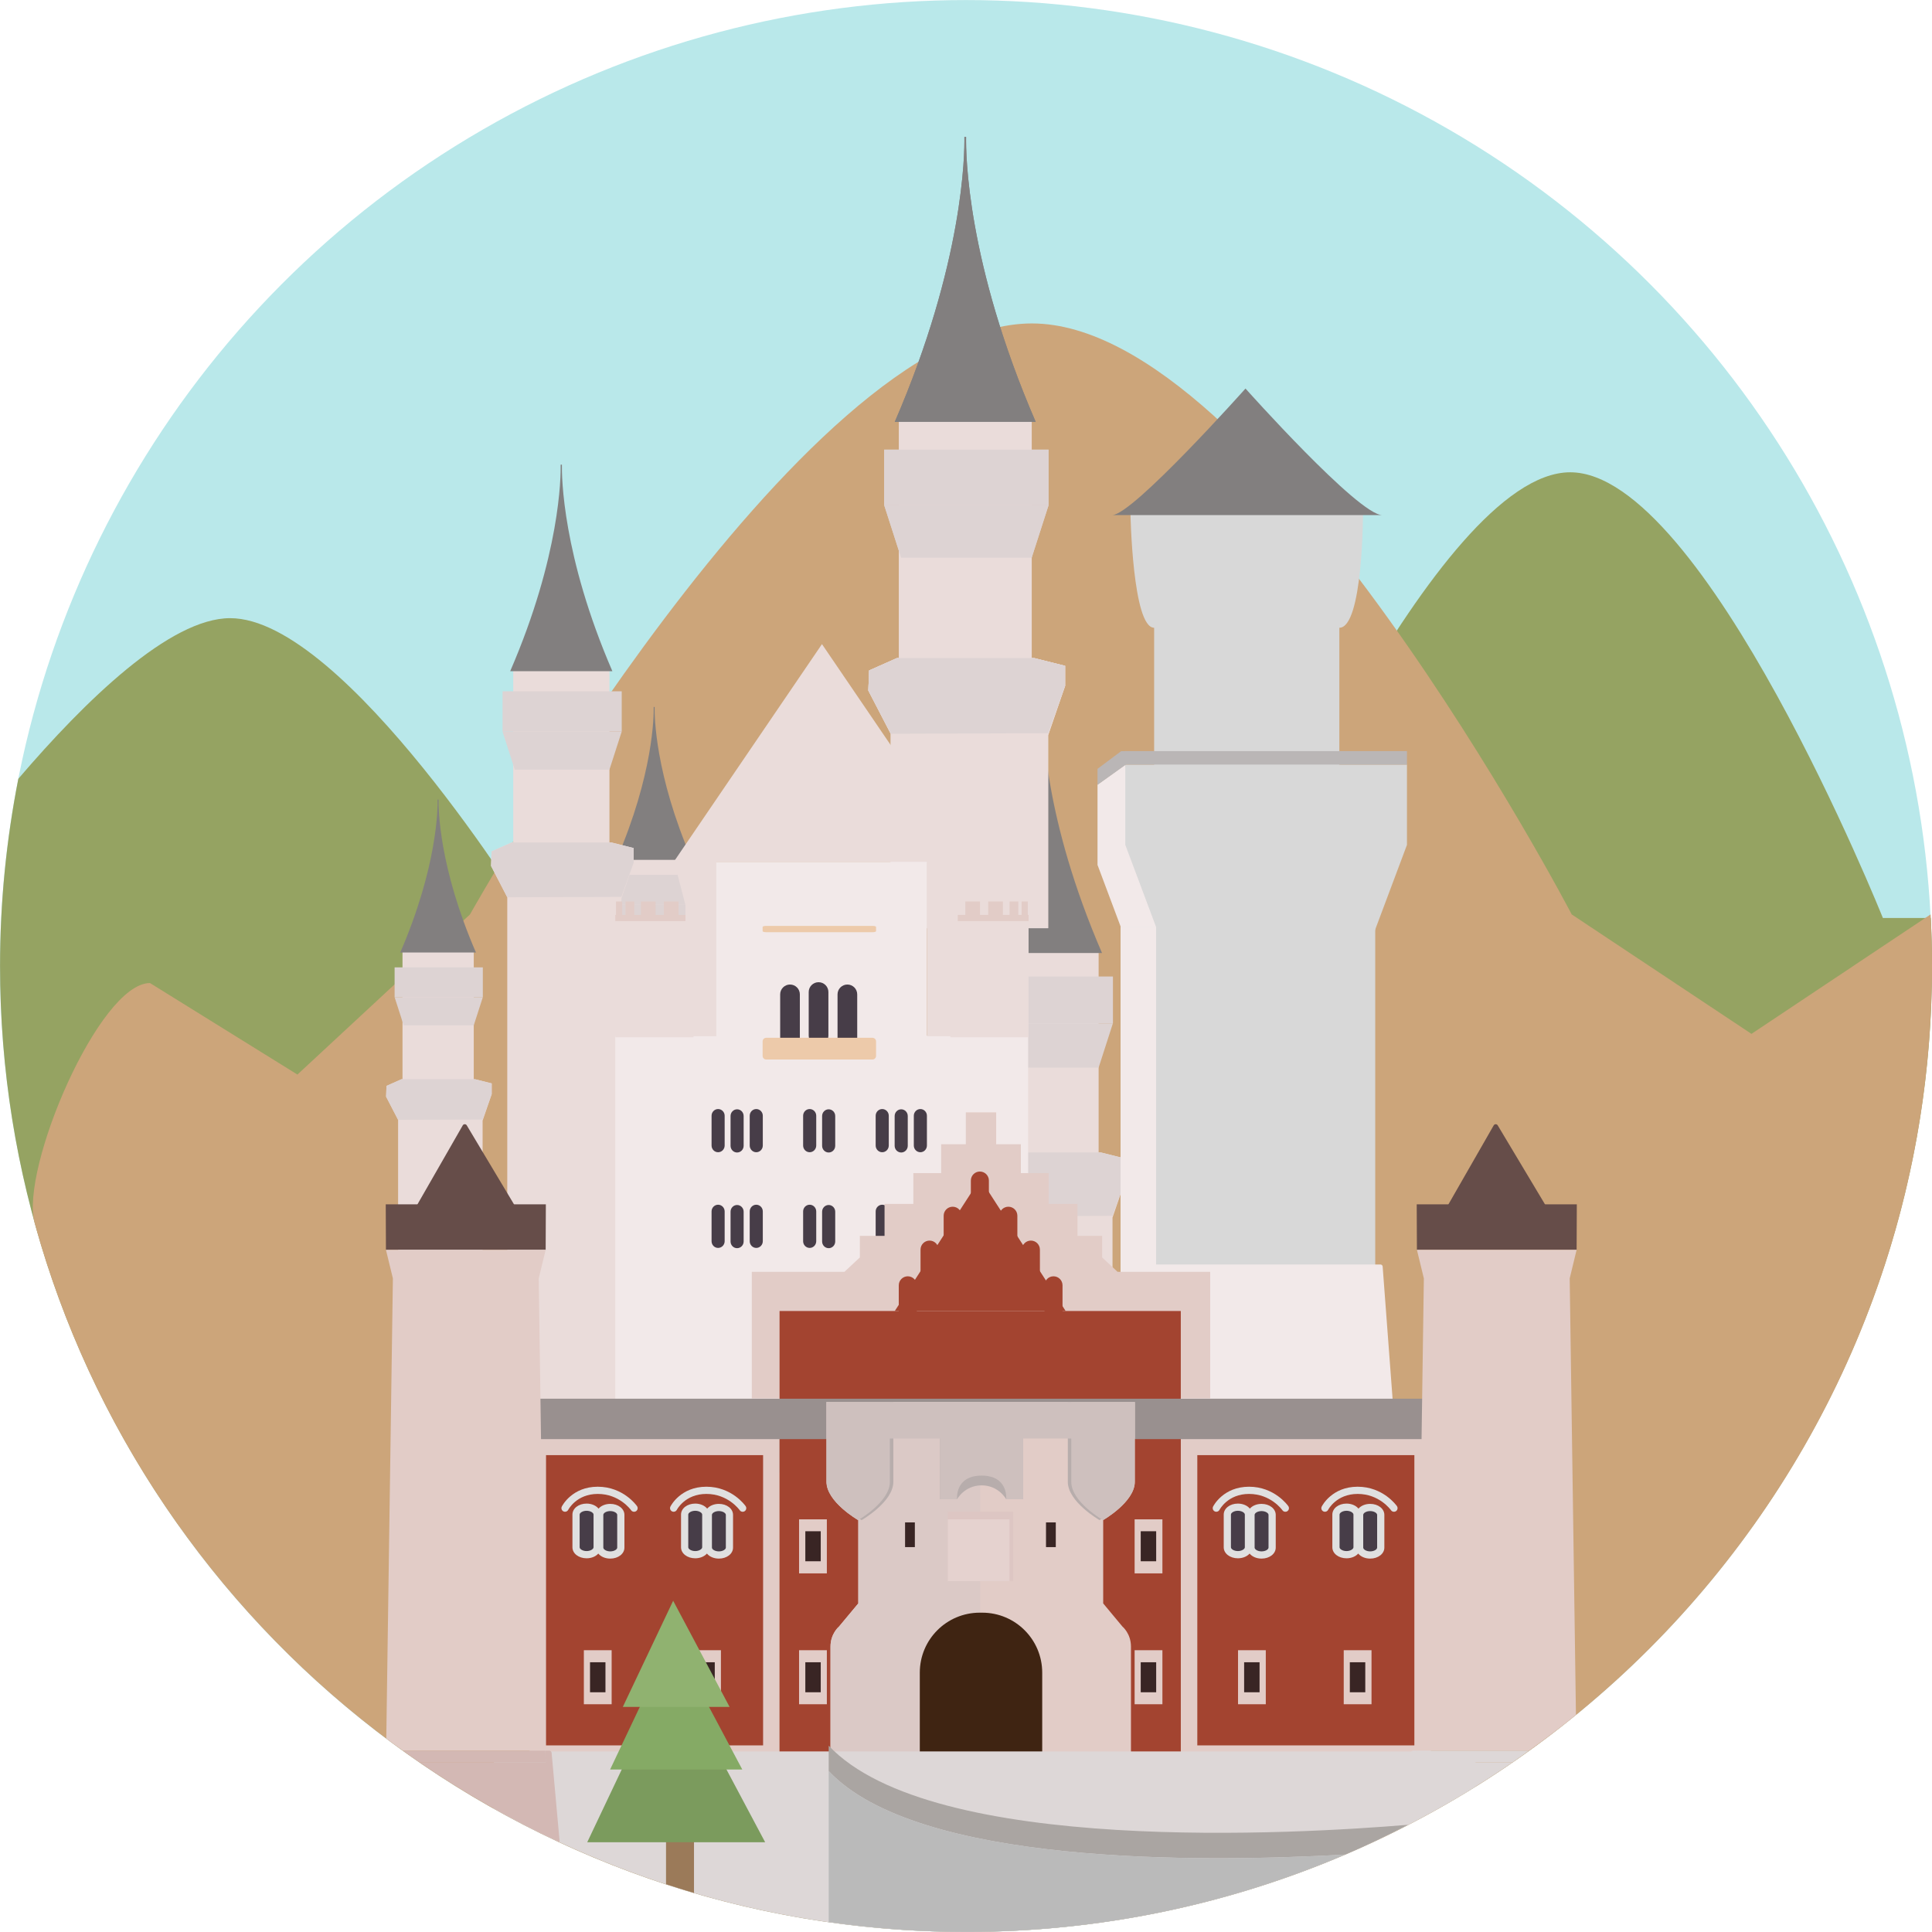 <?xml version="1.0" encoding="iso-8859-1"?>
<!-- Uploaded to: SVG Repo, www.svgrepo.com, Generator: SVG Repo Mixer Tools -->
<svg version="1.1" id="Layer_1" xmlns="http://www.w3.org/2000/svg" xmlns:xlink="http://www.w3.org/1999/xlink" 
	 viewBox="0 0 473.688 473.688" xml:space="preserve">
<circle style="fill:#B9E8EA;" cx="236.827" cy="236.842" r="236.827"/>
<path style="fill:#A0D2DC;" d="M43.895,374.081c42.938,60.252,113.332,99.589,192.951,99.589
	c79.627,0,150.017-39.337,192.958-99.589H43.895z"/>
<path style="fill:#95A362;" d="M473.393,225.074h-11.746c0,0-43.809-109.278-76.661-109.278c-32.86,0-79.791,109.278-79.791,109.278
	H129.958c0,0-45.369-73.513-73.531-73.513c-14.749,0-35.504,20.171-51.931,39.381c-2.917,14.85-4.484,30.186-4.484,45.888
	c0,51.176,16.286,98.523,43.884,137.25H429.8c27.598-38.727,43.884-86.074,43.884-137.25
	C473.688,232.886,473.583,228.967,473.393,225.074z"/>
<path style="fill:#CCA57A;" d="M473.344,224.195l-43.914,29.292l-44.078-29.292c0,0-75.633-144.894-132.358-144.894
	c-56.733,0-137.758,144.894-137.758,144.894L72.922,263.46l-36.147-22.437c-12.468,0-31.917,45.653-28.282,58.842
	c27.598,100.202,119.386,173.808,228.353,173.808c130.807,0,236.842-106.039,236.842-236.838
	C473.688,232.59,473.565,228.38,473.344,224.195z"/>
<rect x="151.666" y="210.291" style="fill:#EADCDA;" width="17.468" height="32.426"/>
<path style="fill:#827F7F;" d="M169.661,210.826c-9.095-21.028-9.199-35.343-9.158-37.489h-0.232
	c0.045,2.147-0.064,16.465-9.158,37.489H169.661z"/>
<polygon style="fill:#EADCDA;" points="169.47,241.906 151.393,241.906 147.739,243.536 147.638,246.176 150.581,251.86 
	150.581,344.878 171.295,344.878 171.295,252.062 173.531,245.563 173.531,242.923 "/>
<g>
	<polygon style="fill:#DDD3D3;" points="169.47,241.906 151.393,241.906 147.739,243.536 147.638,246.176 150.581,251.86 
		171.295,251.793 173.531,245.563 173.531,242.923 	"/>
	<rect x="149.733" y="214.48" style="fill:#DDD3D3;" width="21.622" height="7.311"/>
	<polygon style="fill:#DDD3D3;" points="149.729,221.79 151.95,228.697 169.133,228.697 171.351,221.79 	"/>
</g>
<rect x="241.894" y="232.841" style="fill:#EADCDA;" width="27.467" height="50.997"/>
<g>
	<path style="fill:#D8D8D8;" d="M255.417,174.257l0.015,0.445C255.428,174.41,255.417,174.257,255.417,174.257z"/>
	<path style="fill:#D8D8D8;" d="M255.791,174.702l0.015-0.445C255.802,174.257,255.791,174.41,255.791,174.702z"/>
</g>
<path style="fill:#827F7F;" d="M270.195,233.664c-14.304-33.069-14.472-55.585-14.409-58.962h-0.359
	c0.067,3.377-0.097,25.893-14.409,58.962H270.195z"/>
<polygon style="fill:#EADCDA;" points="269.896,282.555 241.464,282.555 235.713,285.105 235.556,289.26 240.189,298.205 
	240.189,338.45 272.768,338.45 272.768,298.523 276.283,288.302 276.283,284.148 "/>
<g>
	<polygon style="fill:#DDD3D3;" points="269.896,282.555 241.464,282.555 235.713,285.105 235.556,289.26 240.189,298.205 
		272.768,298.096 276.283,288.302 276.283,284.148 	"/>
	<rect x="238.843" y="239.422" style="fill:#DDD3D3;" width="34.03" height="11.495"/>
	<polygon style="fill:#DDD3D3;" points="238.843,250.91 242.339,261.77 269.358,261.77 272.858,250.91 	"/>
</g>
<rect id="SVGCleanerId_0" x="220.41" y="102.453" style="fill:#EADCDA;" width="32.546" height="60.432"/>
<path id="SVGCleanerId_1" style="fill:#D8D8D8;" d="M236.427,33.058l0.019,0.527C236.438,33.237,236.427,33.058,236.427,33.058z"/>
<path id="SVGCleanerId_2" style="fill:#D8D8D8;" d="M236.868,33.585l0.019-0.527C236.887,33.058,236.876,33.237,236.868,33.585z"/>
<path id="SVGCleanerId_3" style="fill:#827F7F;" d="M253.936,103.44c-16.948-39.176-17.146-65.85-17.067-69.855h-0.423
	c0.075,4.005-0.12,30.679-17.064,69.855H253.936z"/>
<polygon style="fill:#EADCDA;" points="253.581,161.355 219.898,161.355 213.092,164.384 212.898,169.302 218.387,179.896 
	218.387,227.576 256.984,227.576 256.984,180.274 261.142,168.169 261.142,163.247 "/>
<polygon style="fill:#DDD3D3;" points="253.581,161.355 219.898,161.355 213.092,164.384 212.898,169.302 218.387,179.896 
	256.984,179.773 261.142,168.169 261.142,163.247 "/>
<rect id="SVGCleanerId_4" x="216.783" y="110.246" style="fill:#DDD3D3;" width="40.298" height="13.623"/>
<polygon style="fill:#DDD3D3;" points="216.791,123.87 220.93,136.738 252.949,136.738 257.088,123.87 "/>
<g>
	<rect id="SVGCleanerId_0_1_" x="220.41" y="102.453" style="fill:#EADCDA;" width="32.546" height="60.432"/>
</g>
<g>
	<path id="SVGCleanerId_1_1_" style="fill:#D8D8D8;" d="M236.427,33.058l0.019,0.527C236.438,33.237,236.427,33.058,236.427,33.058z
		"/>
</g>
<g>
	<path id="SVGCleanerId_2_1_" style="fill:#D8D8D8;" d="M236.868,33.585l0.019-0.527C236.887,33.058,236.876,33.237,236.868,33.585z
		"/>
</g>
<g>
	<path id="SVGCleanerId_3_1_" style="fill:#827F7F;" d="M253.936,103.44c-16.948-39.176-17.146-65.85-17.067-69.855h-0.423
		c0.075,4.005-0.12,30.679-17.064,69.855H253.936z"/>
</g>
<polygon style="fill:#EADCDA;" points="253.581,161.355 219.898,161.355 213.092,164.384 212.898,169.302 218.387,179.896 
	218.387,227.576 256.984,227.576 256.984,180.274 261.142,168.169 261.142,163.247 "/>
<polygon style="fill:#DDD3D3;" points="253.581,161.355 219.898,161.355 213.092,164.384 212.898,169.302 218.387,179.896 
	256.984,179.773 261.142,168.169 261.142,163.247 "/>
<g>
	<rect id="SVGCleanerId_4_1_" x="216.783" y="110.246" style="fill:#DDD3D3;" width="40.298" height="13.623"/>
</g>
<polygon style="fill:#DDD3D3;" points="216.791,123.87 220.93,136.738 252.949,136.738 257.088,123.87 "/>
<rect x="125.833" y="163.849" style="fill:#EADCDA;" width="23.593" height="43.798"/>
<path style="fill:#827F7F;" d="M150.144,164.567c-12.285-28.398-12.427-47.739-12.374-50.641h-0.307
	c0.056,2.898-0.086,22.239-12.374,50.641H150.144z"/>
<polygon style="fill:#EADCDA;" points="149.882,206.552 125.466,206.552 120.53,208.747 120.392,212.311 124.371,219.995 
	124.371,345.638 152.35,345.638 152.35,220.268 155.368,211.488 155.368,207.924 "/>
<g>
	<polygon style="fill:#DDD3D3;" points="149.882,206.552 125.466,206.552 120.53,208.747 120.392,212.311 124.371,219.995 
		152.35,219.902 155.368,211.488 155.368,207.924 	"/>
	<rect x="123.219" y="169.492" style="fill:#DDD3D3;" width="29.217" height="9.876"/>
	<polygon style="fill:#DDD3D3;" points="123.211,179.376 126.218,188.703 149.422,188.703 152.429,179.376 	"/>
</g>
<rect x="98.687" y="232.99" style="fill:#EADCDA;" width="17.468" height="32.426"/>
<path style="fill:#827F7F;" d="M116.69,233.529c-9.102-21.028-9.203-35.343-9.166-37.489h-0.228
	c0.041,2.15-0.067,16.465-9.158,37.489H116.69z"/>
<polygon style="fill:#EADCDA;" points="116.491,264.612 98.418,264.612 94.761,266.239 94.664,268.879 97.607,274.563 
	97.607,367.585 118.324,367.585 118.324,274.769 120.553,268.27 120.553,265.629 "/>
<g>
	<polygon style="fill:#DDD3D3;" points="116.491,264.612 98.418,264.612 94.761,266.239 94.664,268.879 97.607,274.563 
		118.324,274.496 120.553,268.27 120.553,265.629 	"/>
	<rect x="96.75" y="237.179" style="fill:#DDD3D3;" width="21.63" height="7.311"/>
	<polygon style="fill:#DDD3D3;" points="96.75,244.493 98.972,251.4 116.155,251.4 118.38,244.493 	"/>
</g>
<rect x="150.854" y="253.895" style="fill:#F2E9E9;" width="101.23" height="89.301"/>
<g>
	<path style="fill:#473D48;" d="M176.063,271.916c-0.883,0-1.601,0.737-1.601,1.642v7.3c0,0.909,0.714,1.645,1.601,1.645
		c0.886,0,1.608-0.737,1.608-1.645v-7.3C177.671,272.652,176.949,271.916,176.063,271.916z"/>
	<path style="fill:#473D48;" d="M185.419,271.916c-0.883,0-1.604,0.737-1.604,1.642v7.3c0,0.909,0.718,1.645,1.604,1.645
		s1.604-0.737,1.604-1.645v-7.3C187.024,272.652,186.306,271.916,185.419,271.916z"/>
	<path style="fill:#473D48;" d="M180.719,271.979c-0.886,0-1.601,0.737-1.601,1.645v7.3c0,0.909,0.711,1.645,1.601,1.645
		s1.608-0.737,1.608-1.645v-7.3C182.327,272.72,181.609,271.979,180.719,271.979z"/>
	<path style="fill:#473D48;" d="M216.301,271.916c-0.883,0-1.604,0.737-1.604,1.642v7.3c0,0.909,0.718,1.645,1.604,1.645
		s1.608-0.737,1.608-1.645v-7.3C217.909,272.652,217.187,271.916,216.301,271.916z"/>
	<path style="fill:#473D48;" d="M225.657,271.916c-0.886,0-1.608,0.737-1.608,1.642v7.3c0,0.909,0.718,1.645,1.608,1.645
		s1.604-0.737,1.604-1.645v-7.3C227.261,272.652,226.543,271.916,225.657,271.916z"/>
	<path style="fill:#473D48;" d="M220.96,271.979c-0.886,0-1.608,0.737-1.608,1.645v7.3c0,0.909,0.718,1.645,1.608,1.645
		c0.883,0,1.604-0.737,1.604-1.645v-7.3C222.564,272.72,221.843,271.979,220.96,271.979z"/>
	<path style="fill:#473D48;" d="M198.515,271.916c-0.883,0-1.604,0.737-1.604,1.642v7.3c0,0.909,0.718,1.645,1.604,1.645
		s1.608-0.737,1.608-1.645v-7.3C200.123,272.652,199.402,271.916,198.515,271.916z"/>
	<path style="fill:#473D48;" d="M203.175,271.979c-0.886,0-1.608,0.737-1.608,1.645v7.3c0,0.909,0.718,1.645,1.608,1.645
		s1.604-0.737,1.604-1.645v-7.3C204.779,272.72,204.061,271.979,203.175,271.979z"/>
	<path style="fill:#473D48;" d="M176.063,295.374c-0.883,0-1.601,0.737-1.601,1.645v7.3c0,0.909,0.714,1.645,1.601,1.645
		c0.886,0,1.608-0.737,1.608-1.645v-7.3C177.671,296.111,176.949,295.374,176.063,295.374z"/>
	<path style="fill:#473D48;" d="M185.419,295.374c-0.883,0-1.604,0.737-1.604,1.645v7.3c0,0.909,0.718,1.645,1.604,1.645
		s1.604-0.737,1.604-1.645v-7.3C187.024,296.111,186.306,295.374,185.419,295.374z"/>
	<path style="fill:#473D48;" d="M180.719,295.441c-0.886,0-1.601,0.737-1.601,1.642v7.3c0,0.909,0.711,1.645,1.601,1.645
		s1.608-0.737,1.608-1.645v-7.296C182.327,296.182,181.609,295.441,180.719,295.441z"/>
	<path style="fill:#473D48;" d="M216.301,295.374c-0.883,0-1.604,0.737-1.604,1.645v7.3c0,0.909,0.718,1.645,1.604,1.645
		s1.608-0.737,1.608-1.645v-7.3C217.909,296.111,217.187,295.374,216.301,295.374z"/>
	<path style="fill:#473D48;" d="M225.657,295.374c-0.886,0-1.608,0.737-1.608,1.645v7.3c0,0.909,0.718,1.645,1.608,1.645
		s1.604-0.737,1.604-1.645v-7.3C227.261,296.111,226.543,295.374,225.657,295.374z"/>
	<path style="fill:#473D48;" d="M220.96,295.441c-0.886,0-1.608,0.737-1.608,1.642v7.3c0,0.909,0.718,1.645,1.608,1.645
		c0.883,0,1.604-0.737,1.604-1.645v-7.296C222.564,296.182,221.843,295.441,220.96,295.441z"/>
	<path style="fill:#473D48;" d="M198.515,295.374c-0.883,0-1.604,0.737-1.604,1.645v7.3c0,0.909,0.718,1.645,1.604,1.645
		s1.608-0.737,1.608-1.645v-7.3C200.123,296.111,199.402,295.374,198.515,295.374z"/>
	<path style="fill:#473D48;" d="M203.175,295.441c-0.886,0-1.608,0.737-1.608,1.642v7.3c0,0.909,0.718,1.645,1.608,1.645
		s1.604-0.737,1.604-1.645v-7.296C204.779,296.182,204.061,295.441,203.175,295.441z"/>
</g>
<rect x="233.013" y="225.81" style="fill:#EADCDA;" width="19.173" height="28.507"/>
<g>
	<rect x="233.013" y="224.315" style="fill:#E2CCC7;" width="19.173" height="1.515"/>
	<rect x="250.477" y="221.024" style="fill:#E2CCC7;" width="1.515" height="4.667"/>
	<rect x="247.522" y="221.024" style="fill:#E2CCC7;" width="2.147" height="4.667"/>
	<rect x="242.287" y="221.024" style="fill:#E2CCC7;" width="3.597" height="4.667"/>
	<rect x="236.678" y="221.024" style="fill:#E2CCC7;" width="3.597" height="4.667"/>
</g>
<rect x="150.854" y="225.81" style="fill:#EADCDA;" width="19.173" height="28.507"/>
<g>
	<rect x="150.854" y="224.315" style="fill:#E2CCC7;" width="19.173" height="1.515"/>
	<rect x="151.03" y="221.024" style="fill:#E2CCC7;" width="1.511" height="4.667"/>
	<rect x="153.36" y="221.024" style="fill:#E2CCC7;" width="2.143" height="4.667"/>
	<rect x="157.137" y="221.024" style="fill:#E2CCC7;" width="3.594" height="4.667"/>
	<rect x="162.765" y="221.024" style="fill:#E2CCC7;" width="3.594" height="4.667"/>
</g>
<rect x="174.679" y="211.301" style="fill:#F2E9E9;" width="52.578" height="42.758"/>
<g>
	<polygon style="fill:#EADCDA;" points="201.529,157.926 165.207,211.278 237.856,211.278 	"/>
	<polygon style="fill:#EADCDA;" points="165.207,210.927 168.06,221.899 168.06,254.063 175.625,254.063 175.625,210.927 	"/>
	<polygon style="fill:#EADCDA;" points="227.265,210.927 227.265,254.063 234.83,254.063 234.83,221.899 237.684,210.927 	"/>
</g>
<g>
	<rect x="282.974" y="150.383" style="fill:#D8D8D8;" width="45.41" height="41.36"/>
	<path style="fill:#D8D8D8;" d="M277.162,125.784c0,0,0.505,28.129,5.804,28.129h45.41c5.804,0,5.804-28.129,5.804-28.129H277.162z"
		/>
</g>
<path style="fill:#827F7F;" d="M305.37,95.262c0,0-27.669,31.031-32.703,31.031h66.25C333.046,126.293,305.37,95.262,305.37,95.262z
	"/>
<polygon style="fill:#F2E9E9;" points="275.902,187.465 269.089,192.386 269.089,212.06 277.035,233.252 283.845,228.335 "/>
<rect x="274.746" y="227.198" style="fill:#D8D8D8;" width="62.436" height="88.546"/>
<g>
	<rect x="274.746" y="227.198" style="fill:#F2E9E9;" width="8.706" height="88.546"/>
	<path style="fill:#F2E9E9;" d="M341.947,349.792L339,310.538c-0.019-0.292-0.258-0.512-0.546-0.512h-62.458
		c-0.307,0-0.553,0.247-0.553,0.553v39.344c0,0.307,0.247,0.553,0.553,0.553h65.405c0.004,0,0.004,0,0.007,0
		c0.303,0,0.55-0.247,0.55-0.553C341.958,349.878,341.954,349.83,341.947,349.792z"/>
</g>
<polygon style="fill:#D8D8D8;" points="275.902,187.465 275.902,207.142 283.845,228.335 337.014,228.335 344.961,207.142 
	344.961,187.465 "/>
<g>
	<polygon style="fill:#BAB6B6;" points="274.881,184.174 269.089,188.504 269.089,192.42 280.666,184.174 	"/>
	<rect x="275.805" y="184.152" style="fill:#BAB6B6;" width="69.156" height="3.31"/>
</g>
<polygon style="fill:#E2CCC7;" points="274.01,311.832 270.225,308.302 270.225,303.003 264.171,303.003 264.171,295.183 
	257.107,295.183 257.107,287.618 250.297,287.618 250.297,280.55 244.243,280.55 244.243,272.735 236.797,272.735 236.797,280.55 
	230.747,280.55 230.747,287.618 223.933,287.618 223.933,295.183 216.873,295.183 216.873,303.003 210.818,303.003 210.818,308.302 
	207.03,311.832 184.327,311.832 184.327,342.863 296.713,342.863 296.713,311.832 "/>
<rect x="191.13" y="321.431" style="fill:#A34430;" width="98.377" height="31.405"/>
<rect x="112.412" y="342.934" style="fill:#99908F;" width="236.678" height="18.159"/>
<rect x="289.518" y="352.844" style="fill:#E2CCC7;" width="61.307" height="79.092"/>
<rect x="293.557" y="356.77" style="fill:#A34430;" width="53.218" height="71.164"/>
<g>
	<path style="fill:#473D48;" d="M303.504,369.53c-1.429,0-2.588,0.812-2.588,1.81v8.025c0,0.998,1.163,1.81,2.588,1.81
		c1.432,0,2.592-0.812,2.592-1.81v-8.025C306.099,370.341,304.936,369.53,303.504,369.53z"/>
	<path style="fill:#473D48;" d="M309.311,369.605c-1.432,0-2.588,0.811-2.588,1.81v8.025c0,1.002,1.159,1.81,2.588,1.81
		s2.588-0.808,2.588-1.81v-8.025C311.899,370.416,310.74,369.605,309.311,369.605z"/>
</g>
<g>
	<path style="fill:#E0E0E0;" d="M309.311,368.722c-1.208,0-2.255,0.456-2.872,1.163c-0.61-0.748-1.687-1.234-2.936-1.234
		c-1.945,0-3.47,1.178-3.47,2.693v8.025c0,1.511,1.526,2.693,3.47,2.693c1.208,0,2.255-0.456,2.876-1.159
		c0.61,0.748,1.683,1.234,2.932,1.234c1.948,0,3.474-1.182,3.474-2.692v-8.025C312.785,369.904,311.26,368.722,309.311,368.722z
		 M305.209,379.365c0,0.43-0.74,0.927-1.705,0.927c-0.957,0-1.702-0.497-1.702-0.927v-8.025c0-0.426,0.744-0.927,1.702-0.927
		c0.965,0,1.705,0.497,1.705,0.927V379.365z M311.017,379.44c0,0.438-0.729,0.927-1.705,0.927c-0.976,0-1.705-0.49-1.705-0.927
		v-8.025c0-0.438,0.729-0.927,1.705-0.927c0.961,0,1.705,0.497,1.705,0.927V379.44z"/>
	<path style="fill:#E0E0E0;" d="M315.863,369.268c-0.135-0.194-3.399-4.753-9.622-4.753c-6.312,0-8.713,4.663-8.814,4.861
		c-0.217,0.438-0.041,0.969,0.396,1.185c0.127,0.064,0.258,0.094,0.393,0.094c0.325,0,0.636-0.18,0.789-0.486
		c0.022-0.037,2.008-3.889,7.236-3.889c5.284,0,8.063,3.837,8.178,3.998c0.28,0.4,0.834,0.497,1.23,0.221
		C316.046,370.218,316.144,369.668,315.863,369.268z"/>
</g>
<g>
	<path style="fill:#473D48;" d="M330.137,369.53c-1.429,0-2.588,0.812-2.588,1.81v8.025c0,0.998,1.163,1.81,2.588,1.81
		c1.425,0,2.588-0.812,2.588-1.81v-8.025C332.729,370.341,331.566,369.53,330.137,369.53z"/>
	<path style="fill:#473D48;" d="M335.941,369.605c-1.429,0-2.584,0.811-2.584,1.81v8.025c0,1.002,1.159,1.81,2.584,1.81
		c1.432,0,2.588-0.808,2.588-1.81v-8.025C338.529,370.416,337.373,369.605,335.941,369.605z"/>
</g>
<g>
	<path style="fill:#E0E0E0;" d="M335.941,368.722c-1.208,0-2.255,0.456-2.872,1.163c-0.61-0.748-1.683-1.234-2.932-1.234
		c-1.948,0-3.474,1.178-3.474,2.693v8.025c0,1.511,1.526,2.693,3.474,2.693c1.204,0,2.251-0.456,2.872-1.159
		c0.613,0.748,1.683,1.234,2.932,1.234c1.948,0,3.474-1.182,3.474-2.692v-8.025C339.415,369.904,337.893,368.722,335.941,368.722z
		 M331.839,379.365c0,0.43-0.74,0.927-1.702,0.927c-0.961,0-1.705-0.497-1.705-0.927v-8.025c0-0.426,0.744-0.927,1.705-0.927
		c0.961,0,1.702,0.497,1.702,0.927V379.365z M337.646,379.44c0,0.438-0.729,0.927-1.705,0.927s-1.705-0.49-1.705-0.927v-8.025
		c0-0.438,0.729-0.927,1.705-0.927c0.961,0,1.705,0.497,1.705,0.927V379.44z"/>
	<path style="fill:#E0E0E0;" d="M342.496,369.268c-0.138-0.194-3.399-4.753-9.626-4.753c-6.305,0-8.709,4.663-8.807,4.861
		c-0.221,0.438-0.049,0.969,0.389,1.185c0.127,0.064,0.266,0.094,0.393,0.094c0.325,0,0.639-0.18,0.793-0.486
		c0.019-0.037,2.004-3.889,7.232-3.889c5.284,0,8.063,3.837,8.178,3.998c0.28,0.4,0.834,0.497,1.23,0.221
		C342.676,370.218,342.773,369.668,342.496,369.268z"/>
</g>
<rect x="129.831" y="352.844" style="fill:#E2CCC7;" width="61.314" height="79.092"/>
<rect x="133.877" y="356.77" style="fill:#A34430;" width="53.218" height="71.164"/>
<g>
	<path style="fill:#473D48;" d="M143.824,369.53c-1.432,0-2.588,0.812-2.588,1.81v8.025c0,0.998,1.159,1.81,2.588,1.81
		c1.429,0,2.584-0.812,2.584-1.81v-8.025C146.408,370.341,145.253,369.53,143.824,369.53z"/>
	<path style="fill:#473D48;" d="M149.628,369.605c-1.432,0-2.588,0.811-2.588,1.81v8.025c0,1.002,1.159,1.81,2.588,1.81
		c1.429,0,2.584-0.808,2.584-1.81v-8.025C152.212,370.416,151.056,369.605,149.628,369.605z"/>
</g>
<g>
	<path style="fill:#E0E0E0;" d="M149.628,368.722c-1.208,0-2.255,0.456-2.876,1.163c-0.61-0.748-1.683-1.234-2.928-1.234
		c-1.948,0-3.474,1.178-3.474,2.693v8.025c0,1.511,1.522,2.693,3.474,2.693c1.204,0,2.251-0.456,2.868-1.159
		c0.613,0.748,1.683,1.234,2.936,1.234c1.948,0,3.47-1.182,3.47-2.692v-8.025C153.098,369.904,151.572,368.722,149.628,368.722z
		 M145.526,379.365c0,0.43-0.744,0.927-1.702,0.927c-0.965,0-1.705-0.497-1.705-0.927v-8.025c0-0.426,0.74-0.927,1.705-0.927
		c0.957,0,1.702,0.497,1.702,0.927V379.365z M151.329,379.44c0,0.438-0.725,0.927-1.702,0.927c-0.98,0-1.705-0.49-1.705-0.927
		v-8.025c0-0.438,0.725-0.927,1.705-0.927c0.961,0,1.702,0.497,1.702,0.927V379.44z"/>
	<path style="fill:#E0E0E0;" d="M156.18,369.268c-0.135-0.194-3.399-4.753-9.622-4.753c-6.309,0-8.713,4.663-8.81,4.861
		c-0.221,0.438-0.041,0.969,0.393,1.185c0.123,0.064,0.262,0.094,0.393,0.094c0.322,0,0.636-0.18,0.793-0.486
		c0.015-0.037,2.001-3.889,7.232-3.889c5.28,0,8.059,3.837,8.175,3.998c0.28,0.4,0.834,0.497,1.234,0.221
		C156.363,370.218,156.46,369.668,156.18,369.268z"/>
</g>
<g>
	<path style="fill:#473D48;" d="M170.454,369.53c-1.432,0-2.588,0.812-2.588,1.81v8.025c0,0.998,1.159,1.81,2.588,1.81
		c1.429,0,2.588-0.812,2.588-1.81v-8.025C173.045,370.341,171.882,369.53,170.454,369.53z"/>
	<path style="fill:#473D48;" d="M176.257,369.605c-1.432,0-2.588,0.811-2.588,1.81v8.025c0,1.002,1.159,1.81,2.588,1.81
		s2.588-0.808,2.588-1.81v-8.025C178.845,370.416,177.69,369.605,176.257,369.605z"/>
</g>
<g>
	<path style="fill:#E0E0E0;" d="M176.257,368.722c-1.204,0-2.255,0.456-2.872,1.163c-0.61-0.748-1.687-1.234-2.932-1.234
		c-1.948,0-3.478,1.178-3.478,2.693v8.025c0,1.511,1.526,2.693,3.478,2.693c1.204,0,2.251-0.456,2.872-1.159
		c0.61,0.748,1.683,1.234,2.932,1.234c1.948,0,3.47-1.182,3.47-2.692v-8.025C179.728,369.904,178.202,368.722,176.257,368.722z
		 M172.159,379.365c0,0.43-0.748,0.927-1.705,0.927c-0.965,0-1.705-0.497-1.705-0.927v-8.025c0-0.426,0.74-0.927,1.705-0.927
		c0.957,0,1.705,0.497,1.705,0.927V379.365z M177.963,379.44c0,0.438-0.729,0.927-1.705,0.927s-1.705-0.49-1.705-0.927v-8.025
		c0-0.438,0.729-0.927,1.705-0.927c0.961,0,1.705,0.497,1.705,0.927V379.44z"/>
	<path style="fill:#E0E0E0;" d="M182.809,369.268c-0.135-0.194-3.396-4.753-9.622-4.753c-6.309,0-8.713,4.663-8.81,4.861
		c-0.221,0.438-0.041,0.969,0.393,1.185c0.127,0.064,0.262,0.094,0.396,0.094c0.322,0,0.632-0.18,0.785-0.486
		c0.022-0.037,2.004-3.889,7.236-3.889c5.28,0,8.063,3.837,8.182,3.998c0.273,0.4,0.826,0.497,1.227,0.221
		C182.996,370.218,183.09,369.668,182.809,369.268z"/>
</g>
<rect x="191.13" y="352.844" style="fill:#A34430;" width="98.377" height="79.092"/>
<rect x="195.916" y="372.514" style="fill:#E2CCC7;" width="6.813" height="13.246"/>
<rect x="197.45" y="375.431" style="fill:#392524;" width="3.777" height="7.359"/>
<rect x="195.916" y="404.599" style="fill:#E2CCC7;" width="6.813" height="13.246"/>
<rect x="197.45" y="407.554" style="fill:#392524;" width="3.777" height="7.356"/>
<rect x="143.151" y="404.599" style="fill:#E2CCC7;" width="6.813" height="13.246"/>
<rect x="144.662" y="407.554" style="fill:#392524;" width="3.784" height="7.356"/>
<rect x="169.949" y="404.599" style="fill:#E2CCC7;" width="6.81" height="13.246"/>
<rect x="171.463" y="407.554" style="fill:#392524;" width="3.784" height="7.356"/>
<rect x="278.187" y="372.514" style="fill:#E2CCC7;" width="6.813" height="13.246"/>
<rect x="279.683" y="375.431" style="fill:#392524;" width="3.788" height="7.359"/>
<rect x="278.187" y="404.599" style="fill:#E2CCC7;" width="6.813" height="13.246"/>
<rect x="279.683" y="407.554" style="fill:#392524;" width="3.788" height="7.356"/>
<rect x="329.456" y="404.599" style="fill:#E2CCC7;" width="6.813" height="13.246"/>
<rect x="330.952" y="407.554" style="fill:#392524;" width="3.788" height="7.356"/>
<rect x="303.541" y="404.599" style="fill:#E2CCC7;" width="6.806" height="13.246"/>
<rect x="305.037" y="407.554" style="fill:#392524;" width="3.784" height="7.356"/>
<path style="fill:#E2CCC7;" d="M278.236,363.326c0-4.918,0-19.58,0-19.58h-75.554c0,0,0,14.663,0,19.58s7.756,9.364,7.756,9.364
	v20.437l-4.731,5.677c0,0-2.083,1.702-2.083,4.918v28.002h73.666v-28.002c0-3.216-2.083-4.918-2.083-4.918l-4.727-5.677V372.69
	C270.48,372.693,278.236,368.247,278.236,363.326z"/>
<path style="fill:#DBC9C6;" d="M202.681,343.745c0,0,0,14.663,0,19.58s7.756,9.364,7.756,9.364v20.437l-4.731,5.677
	c0,0-2.083,1.702-2.083,4.918v28.002h36.704v-87.977H202.681z"/>
<path style="fill:#B7ADAC;" d="M230.496,352.32v15.265h4.158c0,0,1.81-3.392,6.021-3.407c4.214,0.015,6.021,3.407,6.021,3.407h4.162
	V352.32H230.496z"/>
<path style="fill:#CEC0BE;" d="M230.496,352.32v15.265h4.158c0,0-0.625-5.781,6.021-5.8c6.653,0.019,6.021,5.8,6.021,5.8h4.162
	V352.32H230.496z"/>
<path style="fill:#B7ADAC;" d="M261.808,343.745c0,0,0,14.663,0,19.58s7.76,9.364,7.76,9.364h0.045c0,0,7.756-4.446,7.756-9.364
	c0-4.918,0-19.58,0-19.58H261.808z"/>
<path style="fill:#CEC0BE;" d="M262.656,343.745c0,0,0,14.663,0,19.58s7.756,9.364,7.756,9.364h0.049c0,0,7.756-4.446,7.756-9.364
	c0-4.918,0-19.58,0-19.58H262.656z"/>
<path style="fill:#B7ADAC;" d="M203.466,343.745c0,0,0,14.663,0,19.58s7.76,9.364,7.76,9.364h0.049c0,0,7.756-4.446,7.756-9.364
	c0-4.918,0-19.58,0-19.58H203.466z"/>
<path style="fill:#CEC0BE;" d="M202.621,343.745c0,0,0,14.663,0,19.58s7.756,9.364,7.756,9.364h0.045c0,0,7.76-4.446,7.76-9.364
	c0-4.918,0-19.58,0-19.58H202.621z"/>
<g>
	<rect x="256.46" y="373.262" style="fill:#392524;" width="2.397" height="6.058"/>
	<rect x="221.906" y="373.262" style="fill:#392524;" width="2.397" height="6.058"/>
</g>
<rect x="232.377" y="370.607" style="fill:#DDC6C3;" width="16.017" height="17.026"/>
<rect x="232.377" y="372.514" style="fill:#E5D2CF;" width="15.134" height="15.134"/>
<path style="fill:#CEC0BE;" d="M202.681,343.745c0,0,0,4.259,0,8.956h75.554c0-4.697,0-8.956,0-8.956H202.681z"/>
<path style="fill:#3F2412;" d="M240.829,395.396h-0.613c-8.122,0-14.7,6.578-14.7,14.7v21.817l30.014,0.067v-21.884
	C255.529,401.978,248.943,395.396,240.829,395.396z"/>
<g>
	<polygon style="fill:#A34430;" points="240.335,289.002 219.39,321.42 261.269,321.42 	"/>
	<path style="fill:#A34430;" d="M240.241,287.237c-1.215,0-2.206,0.991-2.206,2.21v10.602c0,1.219,0.991,2.21,2.206,2.21
		c1.223,0,2.214-0.991,2.214-2.21v-10.602C242.455,288.228,241.464,287.237,240.241,287.237z"/>
	<path style="fill:#A34430;" d="M247.231,295.864c-1.219,0-2.214,0.991-2.214,2.21v10.602c0,1.219,0.995,2.21,2.214,2.21
		c1.215,0,2.206-0.991,2.206-2.21v-10.602C249.437,296.851,248.45,295.864,247.231,295.864z"/>
	<path style="fill:#A34430;" d="M252.754,304.169c-1.219,0-2.21,0.991-2.21,2.21v10.602c0,1.223,0.991,2.21,2.21,2.21
		s2.21-0.987,2.21-2.21V306.38C254.964,305.16,253.973,304.169,252.754,304.169z"/>
	<path style="fill:#A34430;" d="M258.296,312.924c-1.215,0-2.206,0.987-2.206,2.21v10.602c0,1.223,0.991,2.21,2.206,2.21
		c1.219,0,2.214-0.991,2.214-2.21v-10.602C260.51,313.911,259.519,312.924,258.296,312.924z"/>
	<path style="fill:#A34430;" d="M233.574,295.864c-1.215,0-2.206,0.991-2.206,2.21v10.602c0,1.219,0.991,2.21,2.206,2.21
		c1.223,0,2.214-0.991,2.214-2.21v-10.602C235.788,296.851,234.797,295.864,233.574,295.864z"/>
	<path style="fill:#A34430;" d="M227.905,304.169c-1.219,0-2.21,0.991-2.21,2.21v10.602c0,1.223,0.991,2.21,2.21,2.21
		s2.206-0.987,2.206-2.21V306.38C230.111,305.16,229.127,304.169,227.905,304.169z"/>
	<path style="fill:#A34430;" d="M222.572,312.924c-1.219,0-2.21,0.987-2.21,2.21v10.602c0,1.223,0.991,2.21,2.21,2.21
		s2.21-0.991,2.21-2.21v-10.602C224.782,313.911,223.791,312.924,222.572,312.924z"/>
</g>
<path style="fill:#EDCAAA;" d="M213.9,227.011h-26.031c-0.494,0-0.89,0.116-0.89,0.258v1.032c0,0.146,0.396,0.258,0.89,0.258H213.9
	c0.494,0,0.89-0.112,0.89-0.258v-1.032C214.794,227.123,214.394,227.011,213.9,227.011z"/>
<g>
	<path style="fill:#473D48;" d="M193.695,241.386c-1.331,0-2.412,1.081-2.412,2.412v10.691c0,1.331,1.077,2.412,2.412,2.412
		s2.412-1.081,2.412-2.412v-10.691C196.107,242.466,195.026,241.386,193.695,241.386z"/>
	<path style="fill:#473D48;" d="M207.76,241.386c-1.331,0-2.412,1.081-2.412,2.412v10.691c0,1.331,1.077,2.412,2.412,2.412
		s2.412-1.081,2.412-2.412v-10.691C210.168,242.466,209.091,241.386,207.76,241.386z"/>
	<path style="fill:#473D48;" d="M200.695,240.817c-1.331,0-2.416,1.081-2.416,2.412v10.691c0,1.331,1.081,2.412,2.416,2.412
		s2.412-1.081,2.412-2.412v-10.691C203.107,241.902,202.03,240.817,200.695,240.817z"/>
</g>
<path style="fill:#EDCAAA;" d="M213.9,254.444h-26.031c-0.494,0-0.89,0.396-0.89,0.89v3.556c0,0.49,0.396,0.886,0.89,0.886H213.9
	c0.494,0,0.89-0.396,0.89-0.886v-3.556C214.794,254.841,214.394,254.444,213.9,254.444z"/>
<path style="fill:#DDD7D7;" d="M121.099,429.412v14.027c34.232,19.221,73.696,30.231,115.747,30.231
	c45.858,0,88.647-13.074,124.913-35.638v-8.623h-240.66V429.412z"/>
<g>
	<rect x="356.12" y="336.539" style="fill:#664D49;" width="2.648" height="10.594"/>
	<rect x="356.12" y="373.262" style="fill:#664D49;" width="2.648" height="10.594"/>
	<rect x="356.12" y="410.732" style="fill:#664D49;" width="2.648" height="10.594"/>
	<polygon style="fill:#664D49;" points="347.35,295.277 347.399,306.432 386.556,306.432 386.605,295.277 	"/>
	<path style="fill:#664D49;" d="M379.481,296.417l-12.273-20.508c-0.097-0.172-0.284-0.277-0.486-0.277h-0.004
		c-0.202,0-0.389,0.108-0.49,0.284l-11.757,20.508c-0.097,0.176-0.097,0.389,0.004,0.568c0.101,0.172,0.284,0.28,0.49,0.28h24.027
		c0.206,0,0.389-0.108,0.494-0.288C379.589,296.806,379.582,296.593,379.481,296.417z"/>
	<rect x="103.351" y="336.539" style="fill:#664D49;" width="2.651" height="10.594"/>
	<rect x="103.351" y="373.262" style="fill:#664D49;" width="2.651" height="10.594"/>
	<rect x="103.351" y="410.732" style="fill:#664D49;" width="2.651" height="10.594"/>
	<polygon style="fill:#664D49;" points="94.578,295.277 94.626,306.432 133.787,306.432 133.832,295.277 	"/>
	<path style="fill:#664D49;" d="M126.704,296.417l-12.266-20.508c-0.101-0.172-0.288-0.277-0.486-0.277c-0.004,0-0.007,0-0.007,0
		c-0.206,0-0.389,0.108-0.486,0.284l-11.761,20.508c-0.101,0.176-0.101,0.389,0.004,0.568c0.101,0.172,0.284,0.28,0.49,0.28h24.027
		c0.206,0,0.389-0.108,0.494-0.288C126.816,296.806,126.809,296.593,126.704,296.417z"/>
</g>
<path style="fill:#E2CCC7;" d="M386.556,306.432h-39.157l1.702,7.008l-1.66,115.781h27.448c3.919-2.816,7.771-5.722,11.503-8.766
	l-1.533-107.015L386.556,306.432z"/>
<g>
	<path style="fill:#DDD7D7;" d="M347.399,432.063l0.041-2.838h-0.931c-0.292,0-0.538,0.224-0.561,0.52l-1.638,18.126
		c9.226-4.708,18.115-9.973,26.588-15.803h-23.499V432.063z"/>
	<path style="fill:#DDD7D7;" d="M347.436,429.225l-0.041,2.838h23.496c1.346-0.927,2.666-1.885,3.99-2.838H347.436z"/>
</g>
<path style="fill:#E2CCC7;" d="M133.787,306.432H94.626l1.702,7.008l-1.619,112.83c1.343,1.013,2.734,1.967,4.102,2.951h34.935
	l-1.664-115.781L133.787,306.432z"/>
<g>
	<path style="fill:#D3B8B4;" d="M135.242,429.741c-0.03-0.295-0.273-0.52-0.565-0.52h-0.931l0.041,2.838h-30.979
		c10.811,7.438,22.273,13.982,34.277,19.569c0.06-0.101,0.12-0.206,0.108-0.322L135.242,429.741z"/>
	<path style="fill:#D3B8B4;" d="M133.746,429.225H98.811c1.324,0.954,2.648,1.915,3.994,2.838h30.979L133.746,429.225z"/>
</g>
<path style="fill:#AAA5A2;" d="M203.182,428.002v6.234c21.667,23.021,90.378,22.505,126.641,20.467
	c5.239-2.24,10.359-4.701,15.392-7.3C318.526,449.635,228.566,454.972,203.182,428.002z"/>
<path style="fill:#BABABA;" d="M203.182,434.232v37.014c10.998,1.567,22.228,2.423,33.664,2.423
	c33.009,0,64.429-6.772,92.977-18.971C293.56,456.737,224.849,457.253,203.182,434.232z"/>
<path style="fill:#9B7A59;" d="M163.296,439.841v22.131c2.274,0.74,4.555,1.466,6.858,2.143v-24.274H163.296z"/>
<polygon style="fill:#7B9B5D;" points="164.545,408.313 143.977,451.681 187.603,451.681 "/>
<polygon style="fill:#85AA65;" points="164.867,401.63 149.587,433.847 181.994,433.847 "/>
<polygon style="fill:#90B270;" points="165.046,392.472 152.702,418.496 178.879,418.496 "/>
</svg>